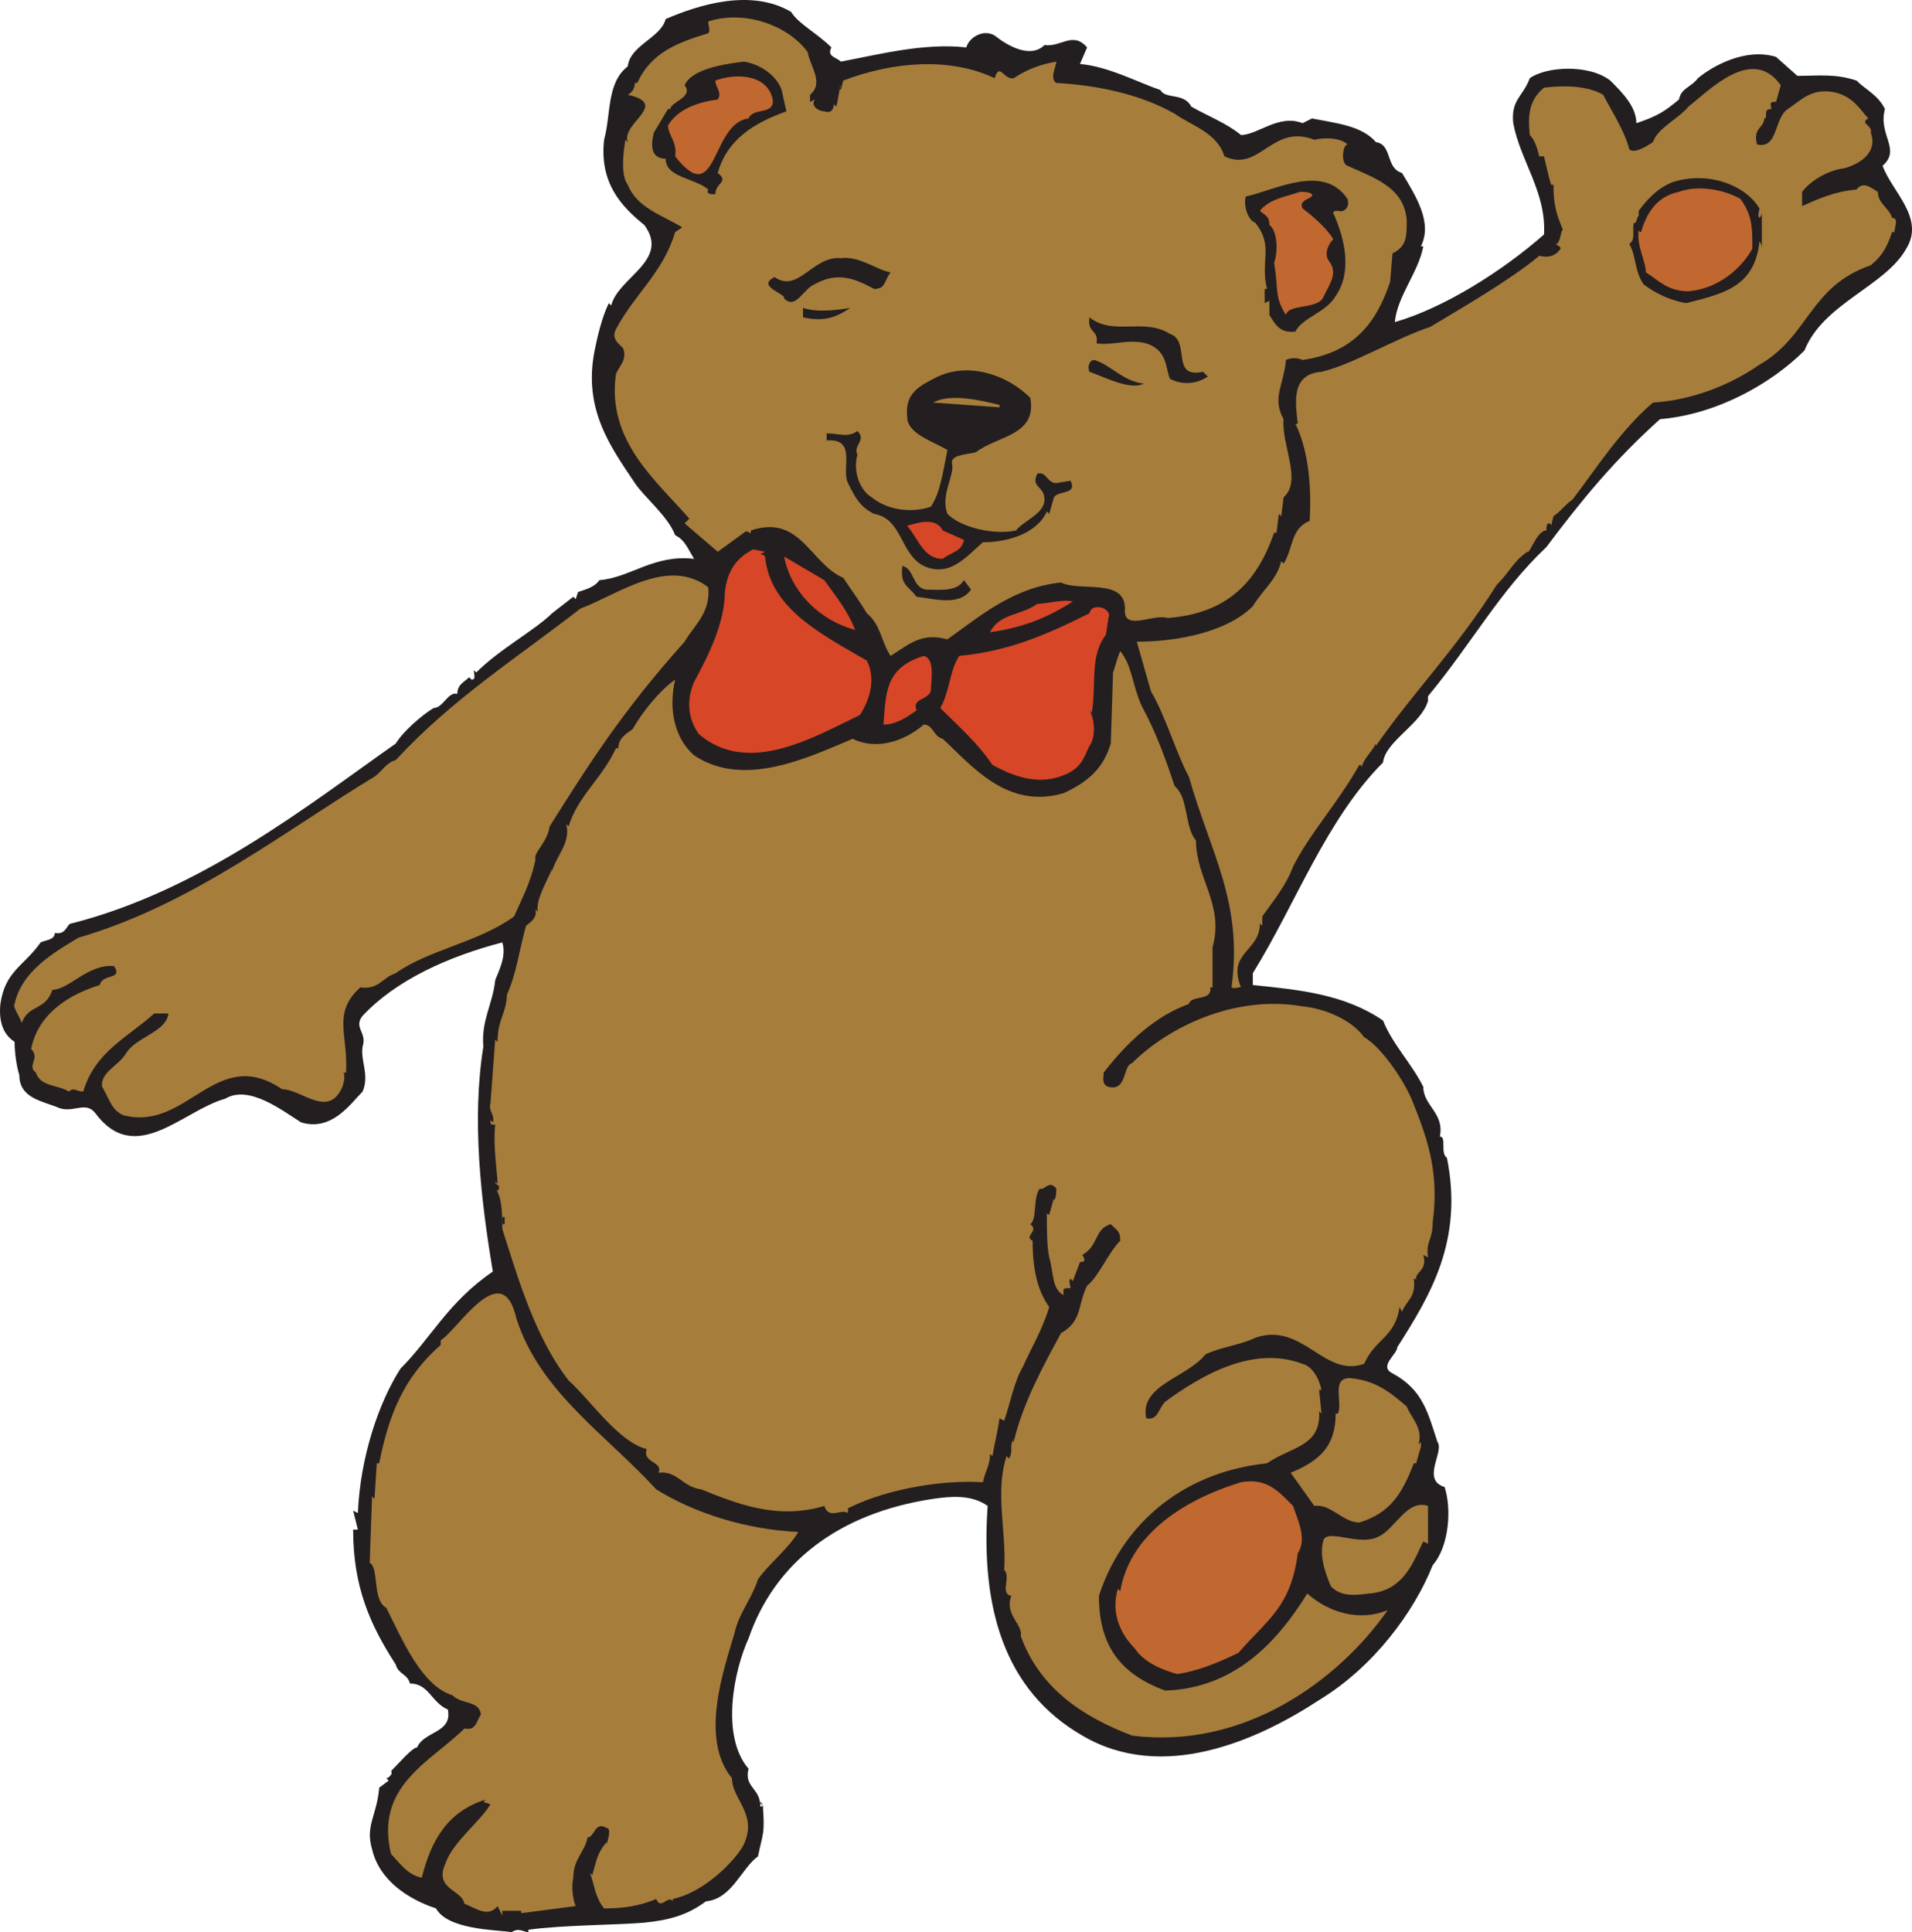<svg xmlns="http://www.w3.org/2000/svg" width="605.688" height="612.023"><path fill="#231f20" fill-rule="evenodd" d="M240.867 570.773c0 .75 0 .75.75.75l-.75-.75"/><path fill="#231f20" fill-rule="evenodd" d="M596.367 52.523c6-5.25-1.5-9.75.75-18-2.25-4.5-6-6-9-9-6.75-2.25-12-1.5-18.75-1.5l-6.75-6c-9.75-3-20.25 3-24.75 6.75-2.25 3-5.25 3-6 6.75-4.5 3.75-6.75 5.25-13.5 7.5 0-5.25-4.5-9.75-8.25-13.5-6.75-5.25-20.25-4.5-25.5-.75-2.25 6-6 6.75-5.25 14.25 2.25 12 10.5 21.75 9.75 35.25-12.75 11.25-31.5 23.25-47.25 27.75.75-8.25 7.5-15.75 9-24h-.75c3.75-7.5-1.5-15.75-6-23.25-5.25-1.5-3-9-8.25-9.75-4.5-5.25-12.75-6-20.25-7.5l-3 1.5c-7.5-3-14.25 3.75-19.5 3.75-4.5-3.75-10.5-6-15.75-9-2.25-4.5-8.25-2.25-9.75-5.25-6.75-2.25-16.5-7.5-25.5-8.25l2.25-5.25c-4.5-5.25-8.25 0-13.5-.75-4.5 4.5-12 0-15.75-3-3.75-2.25-8.25.75-9 3.75-13.5-1.5-27.75 2.25-39.75 4.5-1.5-1.5-4.5-1.5-3-4.5-4.5-4.5-10.5-7.5-12.75-11.25-12.75-7.5-29.25-2.25-39.75 2.25-1.5 6-11.25 8.25-12 15-6.75 5.25-5.25 15-7.5 23.25-1.5 13.5 5.25 21 12.75 27 8.25 11.25-8.25 16.5-10.5 25.5l-.75-.75c-2.25 4.5-3.75 11.25-4.5 15-3.75 18.75 5.25 30.75 12.75 42 3 4.5 10.5 10.5 12.75 16.5 3 1.5 3.75 3.75 6 7.5-12.75-1.5-20.25 6-30 6.75-1.5 2.25-4.5 3-6.75 3.75l-.75 2.25-.75-.75-6.75 5.25c-5.25 5.25-16.5 11.25-24 18.75l-.75-.75c0 1.5.75 3-.75 3l-.75-.75c-1.5 1.5-3.75 2.25-3.75 5.25-3-.75-4.5 4.5-7.5 4.5-3.75 2.25-9.75 7.5-12 11.25-27.75 19.5-61.5 46.5-102.75 57-1.5 0-1.5 3.75-5.25 3 0 2.25-3 2.25-4.5 3-5.25 7.5-11.25 9-12.75 19.5-.75 7.5 2.25 10.5 4.5 12 0 3.75.75 8.25 1.5 10.5 0 7.5 7.5 8.25 12.75 10.5 4.5 1.5 8.25-2.25 11.25 1.5 12.75 17.25 27.75-.75 41.25-4.5 7.5-4.5 18 3.75 24 7.5 9.75 3 15.75-6 19.5-9.75 2.25-5.25-.75-9.75 0-14.25 1.5-4.5-3-6 0-9.75 10.5-11.25 27-18.75 44.25-23.25 1.5 4.5-1.5 9.75-2.25 12-.75 7.5-4.5 12.75-3.75 21-3.75 23.25-.75 48.75 3 71.25-14.25 9.75-19.5 21-29.25 30.75-6.75 10.5-12.75 27.75-13.5 45.75l-1.5-.75 1.5 6h-1.5c0 18 5.25 30 13.5 42.75.75 3 3.75 3 4.5 6 6 0 6.75 6 12 8.25 1.5 7.5-7.5 6.75-9.75 12-1.5 0-6 5.25-8.25 7.5.75.75-.75 2.25-1.5 2.25l.75.75-3 2.25c-.75 9-4.5 12-2.25 19.5 2.25 9.75 11.25 15.75 20.25 18.75 3.75 6.75 18.75 6.75 24 7.5 2.25-1.5 3.75 0 5.25 0v-.75c10.5-1.5 28.5-1.5 36.75-2.25 7.5-.75 13.5-2.25 19.5-6.75 8.25-.75 11.25-10.5 16.5-14.25 1.5-7.5 2.25-6.75 1.5-16.5 0 .75-.75.75-.75.75 0-6-5.25-6-3.75-12-9-10.5-4.5-31.5 0-41.25 8.25-24 28.5-39.75 58.5-44.25 5.25-.75 12-1.5 17.25 2.25-2.25 32.25 5.25 58.5 30 72.75 25.5 15 55.5 1.5 75-11.25 17.25-10.5 30-27.75 36-42.75 5.25-6 6-18 3.75-24.75-7.5-2.25 0-11.25-2.25-14.25-3-9-4.5-16.5-14.25-21.75-4.5-2.25 1.5-6 1.5-8.25 10.5-16.5 21-33.75 15.75-60-2.25-1.5 0-6.75-2.25-6.75 1.5-7.5-5.25-9.75-5.25-15.75-3.75-7.5-9.75-13.5-12.75-21-12-8.25-26.25-9.75-41.25-11.25v-3.75c13.5-21.75 23.25-48.75 41.25-66.75.75-6.75 12-12 14.25-19.5v1.5-3c14.25-17.25 22.5-33 37.5-47.25 11.25-15 21.75-27.75 36-40.5 18-1.5 35.25-11.25 45.75-21.75 6-15 25.5-20.25 32.25-32.25 6-9.75-4.5-18-7.5-26.25"/><path fill="#a77d3c" fill-rule="evenodd" d="M216.867 203.273c-19.5 21.75-30 38.25-42.75 58.5-.75 5.25-5.25 8.25-4.5 10.5-1.5 7.5-4.5 12.75-6.75 18-11.25 8.25-27 10.5-37.5 18-4.5 1.5-5.25 5.25-11.25 4.5-9 8.25-3.75 15-4.5 27h-.75c.75 2.25-.75 5.25-.75 5.25-4.5 9-12.75 0-18.75 0-21-14.25-30 13.5-50.25 8.25-3.75-1.5-4.5-5.25-6.75-9-.75-4.5 5.25-6.75 7.5-10.5 3-5.25 12.75-6.75 13.5-12.75h-4.5c-8.25 7.5-18.75 12-22.5 24.75-2.25 0-3-1.5-4.5 0-3.75-2.25-9-1.5-10.5-6-3-2.25 1.5-4.5-1.5-7.5 2.25-11.25 12-17.25 21.75-20.25.75-3.75 7.5-1.5 4.5-6-8.25-.75-14.25 7.5-19.5 7.5-2.25 6.75-7.5 4.5-9.75 10.5-.75-2.25-3-5.25-2.25-6 2.25-10.5 12.75-16.5 20.25-21 36-10.5 65.25-33.75 93.75-51 2.25-1.5 3.75-4.5 6.75-5.25 18-19.5 38.25-32.25 58.5-48 12-4.5 27.75-16.5 40.5-6.75.75 8.25-4.5 12-7.5 17.25m39-186.75c.75 4.5 5.25 9.75.75 13.5v2.25l1.5-.75c-1.5 2.25 1.5 3.75 3 3.75 2.25.75 3-.75 3-2.25l.75.75c.75-2.25.75-4.5 1.5-6.75 0 0-.75.75 0 1.5l.75-3c15.75-6 33.75-7.5 48-.75 1.5-5.25 3 .75 6 0 4.5-3 9-4.5 13.5-5.25 0 1.5-2.25 5.25 0 6.75 13.5.75 27 3.75 37.5 9.75 5.25 3.75 13.5 6 15.75 13.5 11.25 5.25 15-10.5 28.5-5.25 3-.75 8.25-.75 10.5 1.5-1.5 0-2.25 6 0 6.75 8.25 3.75 18 6.75 18.75 17.25 0 5.25 0 8.25-4.5 10.5l-.75 9c-4.5 13.5-12 22.5-27.75 24.75-1.5-.75-3.75-.75-5.25 0-.75 8.25-4.5 12-.75 18.75-.75 8.25 6 19.5 0 24.75l-.75 6-.75-.75-.75 6h-.75c-5.25 15-14.25 25.5-33.75 27-4.5-1.5-14.25 4.5-13.5-3 0-9.75-14.25-5.25-20.25-8.25-15 1.5-25.5 10.5-36 18-8.25-2.25-12 1.5-18 5.25-3-4.5-3-9.75-7.5-13.5-2.25-3.75-4.5-6.75-7.5-11.25-10.5-4.5-13.5-20.25-29.25-15 0 2.25-.75-.75-2.25.75l-8.25 6-10.5-9 1.5-1.5c-10.5-12-26.25-24.75-23.25-45.75.75-2.25 3.75-4.5 2.25-8.25-1.5-1.5-3.75-3-2.25-6 6-11.25 15-18 18.75-30.75l2.25-1.5c-6-3.75-14.25-6-17.25-13.5-2.25-3-1.5-9.75-.75-14.25l.75.75c-2.25-6 13.5-12 0-15 1.5-.75 2.25-2.25 2.25-3.75h.75c4.5-9.75 12.75-12.75 22.5-15.75.75-.75 0-2.25 0-3.75 12-3.75 25.5 1.5 31.5 9.75"/><path fill="#231f20" fill-rule="evenodd" d="m247.617 28.523 1.5 6.75c-10.5 3.75-18.75 9-21.75 19.5 3.75 3-.75 3-.75 6.75-1.5 0-3 0-2.25-1.5-4.5-3.75-13.5-3.75-13.5-9.75-5.25 0-4.5-5.25-3.75-8.25l4.5-7.5h.75c0-2.25 7.5-3.75 4.5-7.5 2.25-5.25 12.75-6.75 18.75-7.5 5.25.75 10.5 4.5 12 9"/><path fill="#a77d3c" fill-rule="evenodd" d="m564.117 27.023-1.5 5.25h-.75c-1.5 0-.75 1.5-.75 2.25-3 0-.75 3-2.25 3 0 3-3.75 3-2.25 8.25 6.75 1.5 5.25-8.25 9.75-11.25s7.5-6.75 15-5.25c6 1.5 8.25 6 10.5 8.25-3 1.5 1.5 2.25.75 4.5 2.25 6-3 9.75-8.25 11.25-6 .75-11.25 4.5-13.5 7.5v4.5c5.25-2.25 9.75-4.5 17.25-5.25 2.25-3 5.25 0 6.75.75 0 3.75 3.75 5.25 4.5 8.25 2.25 0 .75 3 .75 4.5h-.75c-1.5 4.5-3 7.5-6.75 10.5-19.5 6.75-19.5 22.5-35.25 31.5-9.75 6.75-21.75 11.25-33.75 12-10.5 9-18 21-25.5 30.75-2.25 1.5-3.75 3.75-6 5.25l-.75 3c0-.75-.75-.75-.75-.75-.75 0-.75 1.5-.75 2.25-3 0-5.25 7.5-6 6.75-4.5 3-5.25 6-9.75 10.5-12.75 20.25-26.25 33.75-38.25 51v-.75c-1.5 3-3.75 4.5-4.5 7.5 0-.75-.75-.75-.75-.75-6.75 12-15.75 21.75-21 32.25-2.25 6-6 10.5-9.75 15.75v3l-.75-.75c0 9-10.5 9-6 20.25.75-.75-1.5.75-3 0 3.75-27-6.75-42.75-13.5-66.75-3.75-6.75-7.5-19.5-12-27l-4.5-15.75c12.75 0 28.5-3 36.75-11.25 3.75-6 7.5-8.25 9-14.25l.75.75c3-4.5 2.25-11.25 8.25-13.5.75-12-.75-23.25-4.5-30.75h.75c-.75-6.75-2.25-15.75 7.5-16.5 9.75-2.25 23.25-10.5 34.5-14.25 11.25-6.75 25.5-15 34.5-22.5 3 .75 5.25 0 6.75-2.25 0-.75-.75-.75-1.5-1.5 1.5 0 1.5-4.5 2.25-4.5-2.25-5.25-3-8.25-3-14.25h-.75c-.75-2.25-1.5-6-2.25-9h-1.5c-.75-3-1.5-5.25-3-6.75-.75-6.75 0-11.25 4.5-15 6-.75 13.5-.75 18.75 2.25 2.25 4.5 6.75 11.25 8.25 17.25 1.5 1.5 5.25-.75 7.5-2.25 1.5-4.5 8.25-7.5 11.25-11.25 6.75-5.25 20.25-19.5 29.25-6.75"/><path fill="#c16730" fill-rule="evenodd" d="M244.617 30.773c1.5 6-6 3-7.5 6.75-12 1.5-9.75 29.25-23.25 12 .75-4.5-2.25-6.75-2.25-9.75 3-5.25 9.75-7.5 15.75-8.25 1.5-2.25-.75-3.75-.75-6 6-2.25 15.75-2.25 18 5.25"/><path fill="#231f20" fill-rule="evenodd" d="M557.367 66.023c0 .75-.75 2.25 0 3 .75-.75.75-1.5.75-2.25v12s0-1.5-.75-2.25c-1.5 14.25-11.25 16.5-23.25 19.5-4.5-.75-9.75-3-13.5-6-3-4.5-2.25-9-4.5-12.75 2.25-1.5.75-4.5 1.5-6.75.75.75.75-1.5 1.5-2.25v-1.5c2.25-3 5.25-6.75 10.5-9 11.25-3.75 23.25.75 27.75 8.25m-130.5-3c.75 2.25-.75 4.5-3 3.75-.75 0-1.5 0-1.5.75 3.75 8.25 6 18.75.75 26.25-3 5.25-10.5 6.75-12.75 11.25-5.25.75-6.75-3-8.25-5.25v-4.5l-1.5.75v-4.5h.75c-2.25-9 2.25-13.5-3.75-21-2.25-.75-3.75-5.25-3-8.25 9.75-2.25 24.75-10.5 32.25.75"/><path fill="#c16730" fill-rule="evenodd" d="M551.367 63.023c3.75 5.25 3.75 9 3.75 15.75-3.75 6.75-11.25 12.75-20.25 13.5-6.75 0-9.75-3.75-13.5-6 0-3.75-3-8.25-2.25-13.5 0 .75.75.75.75.75 1.5-5.25 4.5-11.25 12-12.75 6-2.25 14.25-.75 19.5 2.25m-135.75-1.5c.75 1.5-4.5 1.5-3 4.5 3 2.25 7.5 6 9.75 9.75-1.5 1.5-3 4.5-1.5 6.75 3 3.75.75 6.75-1.5 11.25-1.5 4.5-11.25 2.25-12 6-3.75-6-2.25-7.5-3.75-16.5 1.5-4.5.75-10.5-1.5-12 0-3-1.5-3-3-4.5 3-3.75 8.25-4.5 12.75-6 .75 0 3 0 3.75.75"/><path fill="#231f20" fill-rule="evenodd" d="M282.117 86.273c-2.25 3-1.5 5.25-5.25 5.25-6.75-3.75-12-5.25-18.75-1.5-3.75 1.5-6 8.25-9.75 4.5.75-1.5-9-3.75-3-6.75 7.5 5.25 12-6.75 21-6 6-.75 11.25 3.75 15.75 4.5m-12.75 11.25c-4.5 3-8.25 4.5-15 3v-3c4.5 1.5 10.5.75 15 0m101.25 8.25c6.75 2.25 0 14.25 10.5 12l1.5 1.5c-4.5 3-9 2.25-12 .75-1.5-3.75-.75-9-7.5-11.25-6-1.5-10.5.75-15.75 0 .75-4.5-3-3-2.25-8.25 7.5 6 17.25 0 25.5 5.25m-8.25 15.75c-4.5 2.25-12.75-2.25-17.25-3.75-.75-1.5 0-3.75 1.5-3.75 5.25 1.5 9 6.75 15.75 7.5m-36 4.5c2.25 12-10.5 12-17.25 17.25-3 .75-8.25.75-7.5 3.75.75 3.75-3.75 9.75-1.5 15.75 4.5 4.5 15 6.75 21.75 5.25 2.25-3 9-5.25 9-9.75s-4.5-3.75-2.25-8.25c3-.75 3 3 6 3l4.5-.75c2.25 4.5-3.75 3-5.25 5.25l-1.5 5.25-.75-.75c-3 6.75-12 9.75-20.25 9.75-5.25 4.5-10.5 11.25-18.75 7.5-7.5-3.75-6.75-15-15.75-16.5-4.5-2.25-6-5.25-8.25-9.75s3-14.25-6.75-13.5v-2.25c3.75 0 6.75 1.5 9.75-.75 3 3-1.5 4.5 0 7.5-1.5 5.25.75 11.25 4.5 13.5 4.5 3.75 12 5.25 18.75 3 3-4.5 3.75-10.5 5.25-18-5.25-3-12.75-5.25-12.75-10.5-.75-7.5 3.75-9.75 9.75-12.75 9.75-4.5 21.75-.75 29.25 6.75"/><path fill="#a77d3c" fill-rule="evenodd" d="M316.617 128.273v.75l-21-1.5c5.25-3 15-.75 21 .75"/><path fill="#d74627" fill-rule="evenodd" d="m298.617 168.023 6.75 3c-.75 3.75-3.75 3.75-6.75 6-6 0-7.5-6-11.25-10.5 3-.75 9-3 11.25 1.5m-57.75 7.5c.75 0 1.5.75 1.5.75 1.5 16.5 18 24.75 32.25 33 3 6 .75 12.75-2.25 17.25-14.25 6.75-35.25 19.5-51 6-3.75-5.25-3.75-11.25-1.5-16.5 4.5-8.25 9.75-18.75 9.75-28.5.75-6 3-10.5 9-13.5l3.75.75-1.5.75"/><path fill="#d74627" fill-rule="evenodd" d="M261.117 183.773c3.75 5.25 7.5 9.75 9.75 15.75-11.25-3-20.25-12-22.5-23.25 3.75 2.25 9 5.25 12.75 7.5"/><path fill="#231f20" fill-rule="evenodd" d="M293.367 186.773c4.5 0 9.75.75 12-3l2.25 3c-3.75 5.25-11.25 3-17.25 2.25-3-3.75-5.25-3.75-4.5-9.75 3.75.75 3 6.75 7.5 7.5"/><path fill="#d74627" fill-rule="evenodd" d="M339.867 190.523c-8.25 5.25-15.75 8.25-26.25 9.75 3-6 9.75-5.25 15-9 3 0 7.5-1.5 11.25-.75m11.25 5.25-.75 5.25c-5.25 6.75-3 15.75-4.5 24.75l-.75-.75c1.5 2.25 2.25 8.25 0 11.25-1.5 3-2.25 6.75-7.5 9-8.25 3.75-16.5.75-23.25-3-4.5-6.75-11.25-12.75-16.5-18 3-5.25 3-12 6-16.5 15.75-1.5 27.75-6.75 41.25-13.5.75-3.75 7.5-1.5 6 1.5"/><path fill="#a77d3c" fill-rule="evenodd" d="M361.617 223.523c4.5 8.25 7.5 16.5 10.5 25.5 4.5 3.75 3 12.75 6.75 17.25 0 12 9 20.25 5.25 33.75v12.75h-.75c.75 4.5-6 2.25-6.75 5.25-10.5 3.75-19.5 12-27 21.75 0 1.5-.75 3.75 1.5 4.5 6 1.5 4.5-6.75 7.5-7.5 11.25-11.25 32.25-21.75 54-18 7.5.75 15.75 4.5 19.5 9.75 5.25 3 12 12.75 15 19.5 4.5 11.25 9 22.5 6.75 39 0 6-2.25 6-1.5 11.25l-1.5-.75c1.5 5.25-3 5.25-2.25 8.25 0 0 0-.75-.75-.75.75 6-2.25 6.75-3.75 10.5l-.75-1.5c-1.5 9.75-7.5 9.75-11.25 18-12.75 4.5-19.5-13.5-34.5-8.25-4.5 2.25-11.25 3-15.75 5.25-6 7.5-21 9.75-18.75 20.25 3.75.75 3.75-3 6-5.25 11.25-8.25 27.75-18 43.5-12 3 .75 5.25 4.5 6 8.25h-.75l.75 7.5-.75-.75c.75 11.25-9 11.25-16.5 16.5-28.5 3-46.5 21-53.25 42 0 15.75 6.75 24.75 21 30 21.75-.75 35.25-15 45-30.75 6.75 6 16.5 9 25.5 5.25-15.75 22.5-45.75 44.25-81 39.75-15.75-6-29.25-15-35.25-31.5.75-3.75-5.25-6.75-3-12.75-3.75-.75 0-6-2.25-8.25.75-12-3-24.75.75-36l.75.75c1.5-2.25 0-4.5 1.5-6-.75 0 0 .75 0 .75 3-12.75 9.75-24.75 15-34.5 6.75-3.75 5.25-9 8.25-15 3.75-3 6.75-10.5 10.5-14.25 0-3-.75-3-3-5.25-5.25 1.5-3.75 6.75-9 9.75 1.5 2.25 0 2.25-.75 2.25l-2.25 6-.75-.75c-.75.75 0 2.25 0 3-1.5 0-2.25 0-2.25.75v1.5c-3.75-2.25-3-6.75-4.5-12-.75-3.75-.75-8.25-.75-14.25 0 .75.75.75.75.75l1.5-5.25v.75c.75-.75.75-3 .75-3.75-2.25-3-3.75.75-5.25 0-2.25 3-.75 9.75-3 11.25 3 2.25-2.25 3.75.75 5.25 0 9 1.5 15.75 5.25 21-2.25 7.5-6 13.5-8.25 18.75-3 5.25-3.75 10.5-6 17.25l-1.5-.75c-.75 5.25-1.5 7.5-2.25 12l-.75-.75c0 3.75-1.5 5.25-2.25 9-11.25-.75-29.25 1.5-42.75 8.25v1.5c-2.25-1.5-6 2.25-7.5-2.25-15 4.5-27.75-.75-39-5.25-6-.75-7.5-6-13.5-5.25 1.5-3.75-5.25-3-3.75-7.5-9-2.25-18-15.75-24.75-21.75-10.5-13.5-15.75-31.5-21-48 0-3.75 0-10.5-2.25-12.75l.75.75c1.5-2.25-.75-1.5-.75-3l.75.75c0-3-1.5-12-.75-18.75-1.5 0-1.5 0-1.5-1.5l.75.75c.75-2.25-1.5-3.75-.75-6l1.5-20.25.75.75c0-7.5 3-9 3-15.75v.75c3-6.75 3.75-13.5 6-21.75.75-.75 3.75-2.25 3-5.25l.75.75c-.75-3.75 3-9.75 4.5-13.5v.75c1.5-5.25 6-9 4.5-15l.75.75c3-9.75 10.5-15 15-24.75h.75c0-3 2.25-4.5 4.5-6 3-5.25 8.25-12 13.5-15.75-2.25 9.75 0 18.75 6 24 15.75 10.5 36 .75 50.25-5.25 7.5 3.75 16.5.75 22.5-4.5 3 0 3 3.75 6 4.5 9 8.25 20.25 22.5 38.25 17.25 8.25-3.75 12.75-8.25 15-15.75l.75-23.25v.75c.75-2.25 1.5-5.25 2.25-6.75 3.75 4.5 3.75 10.5 6.75 17.25"/><path fill="#d74627" fill-rule="evenodd" d="M294.867 219.023c-1.5 3-6 2.25-4.5 6-2.25 1.5-6 4.5-10.5 4.5.75-10.5.75-18 12.75-21.75 3.75.75 2.25 8.25 2.25 11.25"/><path fill="#231f20" fill-rule="evenodd" d="M159.117 385.523h.75v2.25h-.75v-2.25"/><path fill="#a77d3c" fill-rule="evenodd" d="M163.617 417.773c7.5 23.25 28.5 36.75 44.25 54 12 7.5 28.5 12.75 45 13.5-3 5.25-9.75 10.5-12.75 15-2.25 6.75-6 10.5-7.5 17.25-3 10.5-11.25 33-.75 45.75 0 6.75 8.25 11.25 3.75 21-2.25 4.5-12 15-22.5 17.25v.75c-1.5-2.25-3.75 3-5.25-.75-5.25 2.25-10.5 3-16.5 3-3-3.75-3-7.5-4.5-11.25l.75.75c1.5-5.25 1.5-6.75 4.5-10.5v.75c.75-2.25 1.5-5.25 0-5.25-3.75-2.25-3.75 3-6 3-.75 4.5-4.5 6.75-4.5 12.75-.75 3 0 7.5.75 9l-17.25 2.25v-.75h-6v1.5l-1.5-3c-3 3.75-6.75.75-10.5-.75-.75-4.5-9.75-4.5-6-12.75 2.25-6.75 11.25-13.5 14.25-18.75l-2.25-.75.75-.75c-12 3.75-17.25 12.75-20.25 24.75-4.5-.75-7.5-5.25-9.75-7.5-5.25-21.75 12.75-29.25 23.25-39.75 3.75.75 3.75-2.25 5.25-4.5-.75-4.5-6-3-9-6-9.75-3-15.75-17.25-21-27.75-4.5-2.25-2.25-12.75-5.25-14.25l.75-21 .75.75.75-11.25h.75c3-15 7.5-27 19.5-37.5v-1.5c5.25-3 19.5-27 24-6.75m282 27.75c1.5 3.75 5.25 6.75 3.75 12l.75-.75v2.25-.75l-1.5 5.25h-.75c-3.75 9.75-7.5 15.75-17.25 18.75-5.25 0-9-6-14.25-5.25l-7.5-10.5c9-3.75 14.25-8.25 14.25-18.75h.75c1.5-3.75-2.25-11.25 3.75-11.25 8.25.75 12.75 4.5 18 9"/><path fill="#c16730" fill-rule="evenodd" d="M409.617 477.023c1.5 4.5 4.5 10.5 1.5 15-2.25 17.25-9.75 21-18.75 31.5-6 3-13.5 6-19.5 6.75-5.25-1.5-10.5-3.75-13.5-8.25-4.5-4.5-7.5-11.25-5.25-18.75l.75.75c3-17.25 18.75-28.5 38.25-34.5 8.25-1.5 12 3 16.5 7.5"/><path fill="#a77d3c" fill-rule="evenodd" d="m452.367 489.023-1.5-.75c-3 6-6 15.75-17.25 16.5-5.25.75-9 .75-12-2.25-2.25-5.25-3.75-10.5-2.25-15 2.25-3 11.25 2.25 17.25-.75 5.25-2.25 9-12 15.75-9.75v12"/></svg>
